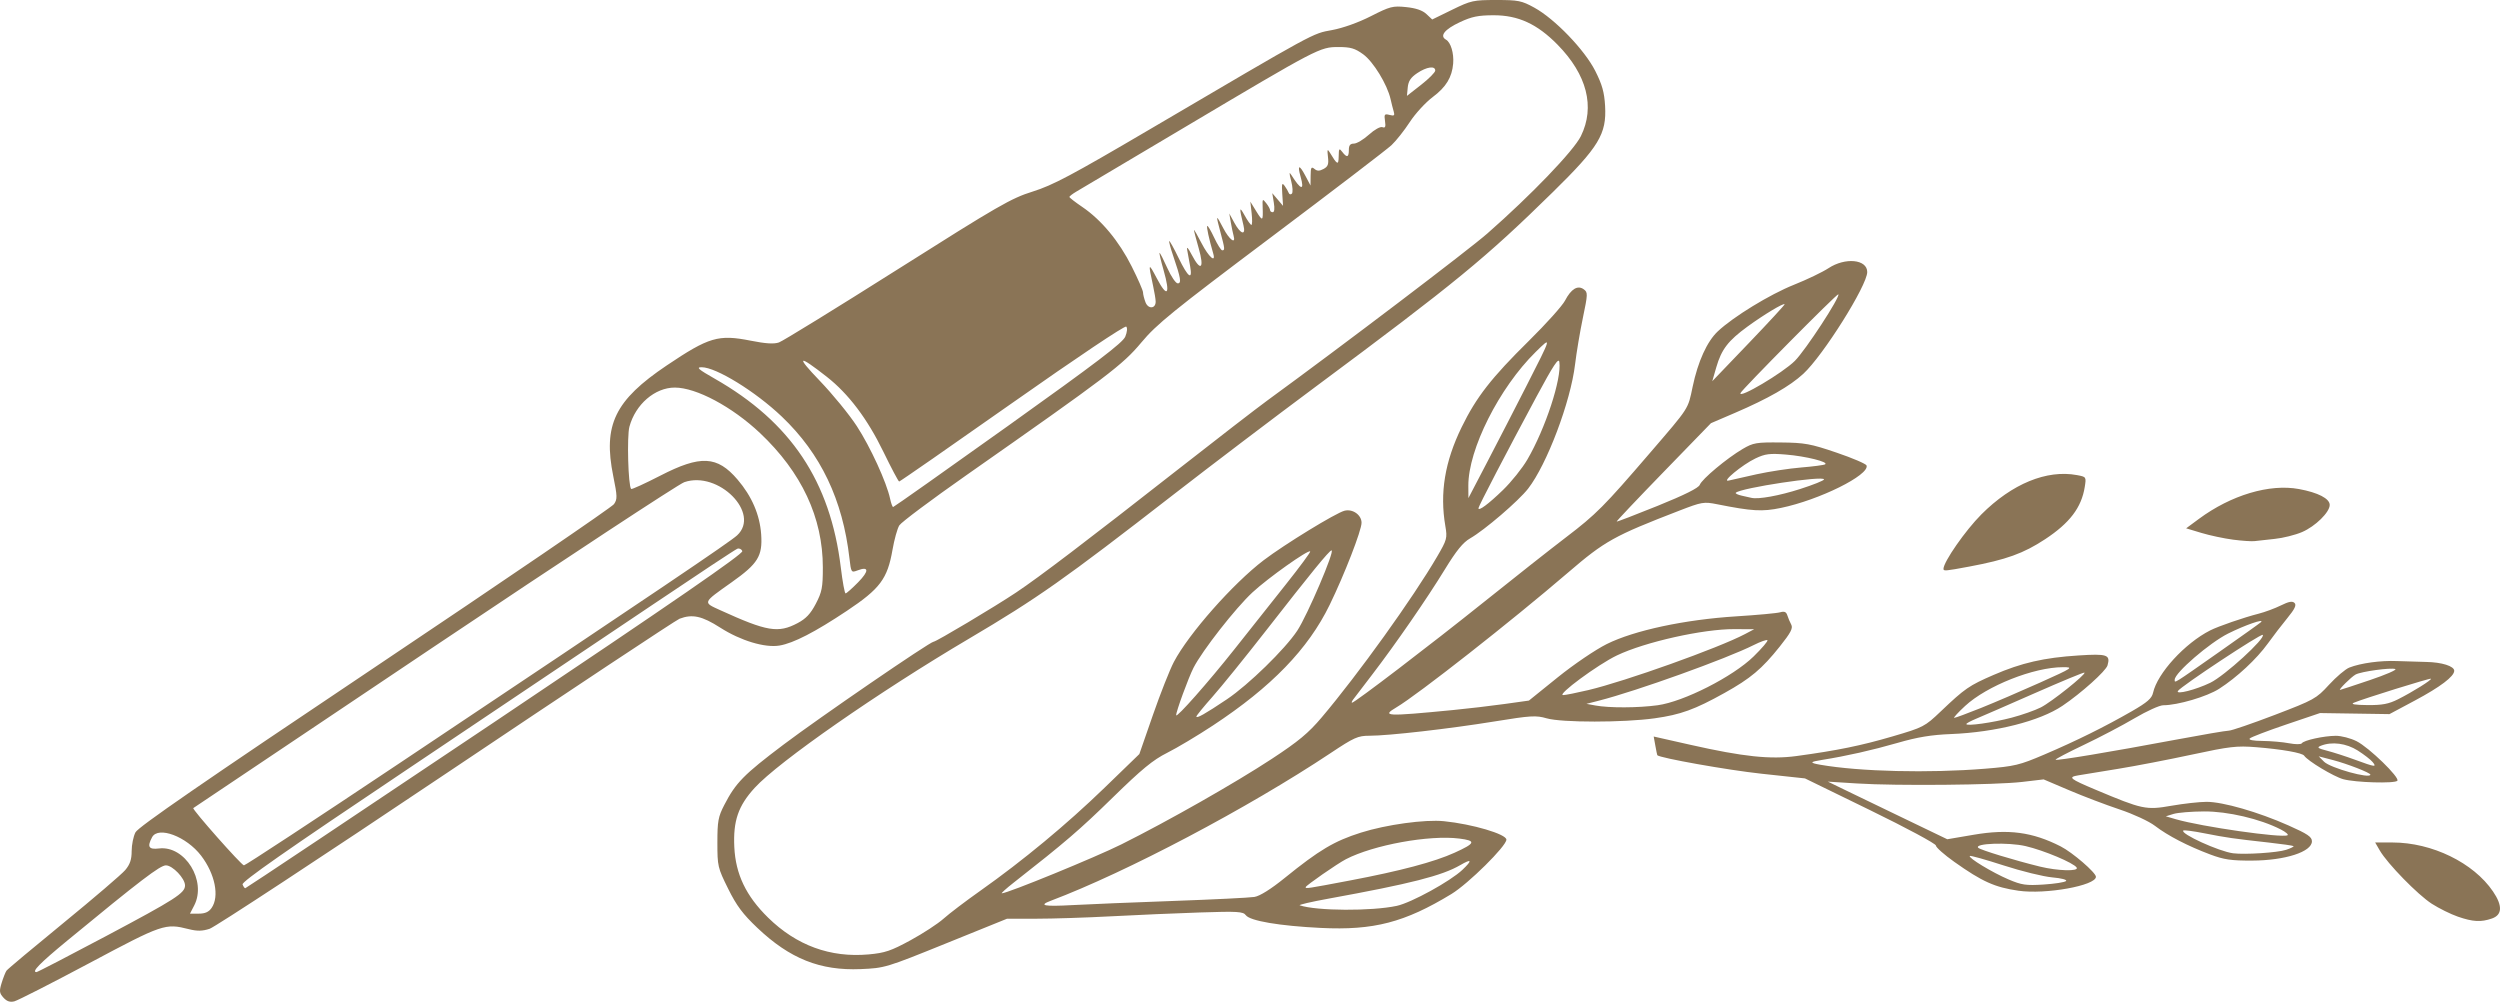 <svg width="287" height="115" viewBox="0 0 287 115" fill="none" xmlns="http://www.w3.org/2000/svg">
<path d="M0.397 114.531C-0.075 114.008 -0.102 113.787 0.19 112.836C0.375 112.235 0.626 111.603 0.747 111.432C0.867 111.26 3.819 108.788 7.306 105.937C10.792 103.086 13.976 100.361 14.38 99.88C14.925 99.232 15.115 98.671 15.115 97.702C15.115 96.984 15.311 96.017 15.552 95.552C15.87 94.936 23.321 89.797 43.013 76.611C57.876 66.657 70.237 58.228 70.482 57.879C70.882 57.307 70.874 56.987 70.402 54.658C69.21 48.789 70.578 45.961 76.548 41.948C81.391 38.693 82.471 38.374 86.168 39.108C87.911 39.454 88.85 39.513 89.425 39.312C89.869 39.157 95.99 35.389 103.027 30.938C114.655 23.582 116.071 22.767 118.562 21.988C120.853 21.271 123.039 20.111 131.877 14.918C151.284 3.514 150.624 3.874 152.917 3.452C154.165 3.223 155.946 2.586 157.379 1.857C159.586 0.734 159.889 0.656 161.426 0.815C162.549 0.931 163.302 1.189 163.753 1.612L164.418 2.237L166.707 1.119C168.872 0.061 169.147 0 171.767 0C174.297 0 174.678 0.076 176.136 0.875C178.49 2.166 181.913 5.72 183.137 8.145C183.929 9.712 184.176 10.595 184.265 12.165C184.447 15.394 183.56 16.858 178.273 22.048C170.55 29.628 167.111 32.45 151.055 44.38C146.322 47.896 138.971 53.474 134.719 56.775C122.179 66.511 119.132 68.658 111.236 73.322C100.87 79.444 89.381 87.442 86.636 90.446C84.747 92.512 84.155 94.236 84.299 97.248C84.449 100.362 85.645 102.86 88.175 105.341C91.434 108.538 95.323 109.961 99.716 109.567C101.588 109.398 102.289 109.162 104.529 107.941C105.972 107.155 107.677 106.041 108.319 105.465C108.96 104.889 110.864 103.444 112.549 102.254C117.45 98.79 122.449 94.646 126.775 90.46L130.797 86.566L132.353 82.087C133.209 79.623 134.293 76.878 134.762 75.987C136.469 72.744 141.553 66.988 145.075 64.31C147.48 62.482 153.366 58.879 154.353 58.631C155.29 58.396 156.306 59.115 156.306 60.014C156.306 60.896 154.342 65.954 152.646 69.438C150.178 74.508 145.974 78.852 139.241 83.288C137.476 84.451 135.113 85.862 133.99 86.424C132.369 87.235 131.077 88.298 127.718 91.581C123.948 95.267 122.294 96.687 116.376 101.323C115.513 101.999 114.899 102.553 115.012 102.553C115.661 102.553 125.781 98.409 128.739 96.932C134.126 94.242 141.751 89.908 145.992 87.126C149.061 85.111 150.206 84.161 151.729 82.361C155.923 77.406 162.211 68.646 164.984 63.895C166.115 61.956 166.163 61.778 165.926 60.394C165.273 56.583 165.862 53.01 167.798 49.039C169.478 45.594 171.206 43.377 175.548 39.096C177.501 37.17 179.353 35.106 179.664 34.51C180.368 33.16 181.122 32.705 181.817 33.214C182.293 33.562 182.287 33.744 181.715 36.485C181.382 38.081 180.978 40.482 180.819 41.82C180.306 46.123 177.589 53.315 175.425 56.099C174.322 57.517 170.421 60.862 168.768 61.806C167.956 62.269 167.192 63.208 165.879 65.354C163.809 68.734 160.237 73.906 157.514 77.462C156.47 78.826 155.492 80.106 155.342 80.306C155.191 80.507 155.134 80.671 155.215 80.671C155.517 80.671 164.233 74.017 170.302 69.153C173.755 66.385 178.025 63.02 179.79 61.673C183.248 59.035 184.125 58.154 189.439 51.97C193.985 46.681 193.762 47.027 194.317 44.39C194.924 41.497 195.969 39.2 197.205 38.038C198.99 36.36 203.179 33.797 205.934 32.697C207.439 32.097 209.227 31.238 209.908 30.79C211.836 29.518 214.358 29.768 214.358 31.23C214.358 32.761 209.296 40.819 207.017 42.916C205.472 44.337 202.971 45.767 199.189 47.391L196.418 48.581L190.97 54.193C187.973 57.28 185.554 59.837 185.592 59.876C185.631 59.914 187.749 59.102 190.299 58.07C193.391 56.819 195.001 56.016 195.133 55.658C195.374 55.006 198.24 52.61 200.056 51.542C201.273 50.827 201.619 50.768 204.44 50.796C207.189 50.824 207.845 50.943 210.84 51.963C212.675 52.588 214.225 53.252 214.283 53.438C214.628 54.535 208.848 57.4 204.452 58.309C202.297 58.756 201.16 58.69 197.133 57.889C195.594 57.583 195.382 57.619 192.778 58.625C185.275 61.523 184.251 62.093 179.994 65.747C173.537 71.29 162.749 79.761 160.318 81.198C158.558 82.238 159.081 82.263 166.808 81.513C168.493 81.35 171.142 81.039 172.695 80.822L175.519 80.427L178.821 77.763C180.665 76.276 183.154 74.587 184.457 73.937C187.604 72.37 193.42 71.126 199.335 70.756C201.742 70.605 204.004 70.396 204.363 70.291C204.848 70.15 205.06 70.241 205.187 70.645C205.281 70.944 205.483 71.421 205.635 71.706C205.855 72.116 205.582 72.637 204.319 74.221C202.258 76.803 200.973 77.883 197.962 79.559C194.552 81.458 192.936 82.044 189.952 82.462C186.388 82.961 179.272 82.963 177.558 82.464C176.338 82.109 175.738 82.145 171.578 82.821C166.372 83.667 159.401 84.463 157.205 84.463C155.888 84.463 155.453 84.658 152.744 86.461C143.288 92.754 129.295 100.139 120.644 103.402C119.174 103.956 119.812 104.086 123.123 103.905C124.928 103.806 130.147 103.592 134.719 103.428C139.292 103.264 143.474 103.058 144.013 102.968C144.633 102.865 145.903 102.07 147.468 100.803C151.465 97.57 153.164 96.558 156.233 95.586C159.136 94.666 163.59 94.053 165.77 94.274C169.032 94.604 172.934 95.758 172.934 96.392C172.933 97.133 168.562 101.455 166.622 102.634C161.242 105.903 157.697 106.823 151.639 106.527C146.881 106.294 143.5 105.72 143.02 105.064C142.714 104.645 142.083 104.608 137.748 104.751C135.039 104.84 130.47 105.038 127.594 105.191C124.717 105.344 120.845 105.469 118.988 105.468L115.612 105.467L108.61 108.301C101.713 111.094 101.568 111.137 98.805 111.253C94.151 111.447 90.683 110.063 86.944 106.519C85.27 104.932 84.558 103.978 83.588 102.019C82.398 99.619 82.356 99.436 82.356 96.739C82.356 94.273 82.448 93.766 83.147 92.412C84.462 89.862 85.38 88.927 89.941 85.488C94.054 82.386 106.769 73.668 107.18 73.668C107.471 73.668 114.187 69.663 116.633 68.031C119.306 66.247 124.741 62.115 135.303 53.84C139.715 50.383 144.309 46.836 145.513 45.958C154.085 39.706 168.569 28.713 170.739 26.811C175.751 22.419 180.655 17.316 181.487 15.624C183.136 12.274 182.189 8.569 178.803 5.125C176.467 2.75 174.294 1.75 171.476 1.752C169.713 1.753 168.961 1.907 167.607 2.54C165.837 3.367 165.234 4.125 166.001 4.554C166.547 4.86 166.921 6.105 166.824 7.294C166.694 8.869 166.008 9.998 164.487 11.133C163.665 11.748 162.475 13.042 161.845 14.01C161.214 14.978 160.268 16.174 159.742 16.667C159.216 17.161 152.99 21.92 145.905 27.244C134.595 35.743 132.78 37.216 131.022 39.322C128.877 41.891 127.248 43.127 110.943 54.55C106.931 57.361 103.464 59.955 103.24 60.314C103.015 60.674 102.663 61.94 102.457 63.127C101.88 66.45 101.032 67.584 97.232 70.118C93.558 72.567 91.094 73.837 89.493 74.108C87.813 74.392 85.024 73.551 82.688 72.056C80.589 70.713 79.484 70.471 78.013 71.03C77.61 71.184 65.557 79.174 51.229 88.786C36.902 98.399 24.677 106.427 24.064 106.626C23.221 106.9 22.639 106.909 21.674 106.666C18.958 105.982 18.696 106.072 10.27 110.561C5.92 112.878 2.042 114.854 1.651 114.952C1.146 115.079 0.784 114.957 0.397 114.531ZM12.163 107.47C20.15 103.225 21.241 102.526 21.241 101.649C21.241 100.841 19.815 99.343 19.046 99.343C18.378 99.343 16.094 101.086 7.698 108.003C4.57 110.579 3.576 111.597 4.189 111.597C4.303 111.597 7.892 109.74 12.163 107.47ZM24.287 104.238C25.209 102.922 24.694 100.338 23.09 98.234C21.407 96.028 18.16 94.805 17.459 96.115C16.869 97.217 17.072 97.548 18.251 97.404C21.233 97.04 23.755 101.123 22.294 103.949L21.809 104.887H22.821C23.536 104.887 23.966 104.697 24.287 104.238ZM160.35 103.993C162.014 103.636 166.515 101.162 167.898 99.845C169.052 98.746 168.958 98.546 167.647 99.31C165.551 100.531 161.956 101.447 152.525 103.163C150.525 103.526 149.035 103.873 149.213 103.932C151.157 104.58 157.452 104.614 160.35 103.993ZM56.839 82.833C77.564 68.937 85.335 63.579 85.216 63.268C85.126 63.033 84.865 62.912 84.637 62.999C84.409 63.087 80.061 65.961 74.975 69.386C69.889 72.811 57.167 81.349 46.705 88.359C32.812 97.667 27.726 101.221 27.847 101.537C27.938 101.775 28.077 101.969 28.155 101.969C28.233 101.969 41.141 93.358 56.839 82.833ZM154.974 101.08C160.775 99.98 164.647 98.952 166.981 97.894C169.398 96.798 169.493 96.512 167.523 96.266C164.069 95.834 157.679 96.999 154.51 98.638C153.535 99.142 149.889 101.673 149.889 101.846C149.889 102.04 150.017 102.02 154.974 101.08ZM45.85 87.624C75.864 67.574 83.787 62.227 84.617 61.462C87.36 58.932 82.469 54.005 78.553 55.355C77.915 55.574 64.989 64.07 49.828 74.233C34.667 84.396 22.229 92.737 22.19 92.769C22.026 92.898 27.726 99.343 28.004 99.343C28.171 99.343 36.202 94.07 45.85 87.624ZM140.845 80.282C143.317 78.626 147.525 74.522 148.923 72.405C150.094 70.631 153.29 63.142 152.857 63.185C152.591 63.212 150.535 65.73 145.368 72.356C142.99 75.405 140.213 78.838 139.195 79.985C138.177 81.132 137.345 82.154 137.345 82.257C137.345 82.522 138.341 81.96 140.845 80.282ZM141.685 74.57C143.389 72.418 146.077 69.029 147.657 67.038C149.238 65.048 150.478 63.366 150.413 63.301C150.186 63.074 145.579 66.344 143.787 68.003C141.838 69.808 138.02 74.691 137.011 76.668C136.43 77.808 134.995 81.735 135.024 82.108C135.051 82.464 138.728 78.304 141.685 74.57ZM190.292 80.963C193.295 80.552 198.943 77.681 201.314 75.362C202.275 74.421 202.991 73.581 202.904 73.495C202.818 73.408 202.111 73.658 201.333 74.049C198.21 75.62 187.896 79.327 183.582 80.429L182.123 80.802L183.145 80.99C184.737 81.283 188.048 81.271 190.292 80.963ZM182.331 79.224C186.585 78.218 197.315 74.383 200.323 72.793L201.377 72.236L199.104 72.224C195.52 72.205 188.857 73.695 185.624 75.241C183.433 76.288 178.678 79.797 179.448 79.797C179.704 79.797 181.001 79.538 182.331 79.224ZM91.568 71.532C92.526 71.025 93.053 70.465 93.656 69.311C94.362 67.958 94.462 67.442 94.462 65.144C94.462 59.425 92.032 54.228 87.249 49.714C84.044 46.691 79.926 44.493 77.466 44.493C75.185 44.493 72.955 46.417 72.257 48.986C71.958 50.086 72.117 55.794 72.456 56.133C72.526 56.203 74.03 55.517 75.798 54.608C80.429 52.225 82.332 52.321 84.67 55.053C86.31 56.969 87.229 59.102 87.383 61.353C87.553 63.837 87.018 64.705 83.991 66.848C80.619 69.236 80.664 69.128 82.675 70.045C88.066 72.502 89.333 72.714 91.568 71.532ZM98.513 66.847C99.794 65.54 99.766 64.98 98.444 65.483C97.723 65.757 97.706 65.731 97.518 64.099C96.746 57.371 94.226 52.09 89.755 47.829C86.724 44.941 82.208 42.159 80.549 42.159C79.892 42.159 80.164 42.398 82.034 43.464C90.786 48.452 95.326 55.249 96.527 65.165C96.725 66.793 96.97 68.125 97.072 68.125C97.174 68.125 97.823 67.55 98.513 66.847ZM172.541 56.253C173.503 55.321 174.761 53.752 175.336 52.765C177.417 49.196 179.291 43.483 179.013 41.556C178.934 41.011 178.328 41.927 176.4 45.514C172.975 51.881 169.725 58.128 169.725 58.341C169.725 58.72 170.869 57.872 172.541 56.253ZM115.744 48.876C125.888 41.632 128.892 39.346 129.181 38.648C129.399 38.121 129.445 37.644 129.292 37.494C129.141 37.346 123.634 41.036 116.204 46.263C109.15 51.227 103.308 55.284 103.223 55.279C103.138 55.275 102.321 53.731 101.407 51.85C99.574 48.077 97.409 45.211 94.91 43.251C91.607 40.66 91.322 40.815 94.091 43.696C95.572 45.236 97.496 47.589 98.366 48.925C99.919 51.308 101.788 55.386 102.184 57.257C102.295 57.779 102.451 58.206 102.532 58.206C102.613 58.206 108.558 54.007 115.744 48.876ZM206.654 56.14C208.164 55.656 209.399 55.16 209.399 55.037C209.399 54.567 199.824 56.014 199.271 56.568C199.188 56.651 199.497 56.802 199.957 56.904C200.417 57.006 200.912 57.117 201.057 57.152C201.864 57.343 204.241 56.913 206.654 56.14ZM175.215 44.347C178.175 38.537 178.168 38.563 176.292 40.408C172.108 44.523 168.547 51.602 168.565 55.768L168.573 57.184L170.78 52.954C171.994 50.627 173.989 46.754 175.215 44.347ZM201.669 54.444C203.113 54.129 205.41 53.779 206.774 53.667C208.137 53.555 209.374 53.393 209.521 53.307C209.982 53.038 207.313 52.372 205.023 52.184C203.155 52.031 202.644 52.096 201.523 52.629C200.018 53.344 197.53 55.406 198.46 55.167C198.781 55.084 200.225 54.759 201.669 54.444ZM206.05 41.429C207.272 40.212 211.3 34.043 211.041 33.784C210.92 33.663 199.935 44.754 199.808 45.126C199.567 45.83 204.661 42.814 206.05 41.429ZM204.879 34.923C204.74 34.77 202.477 36.132 200.617 37.488C198.388 39.113 197.624 40.109 197.032 42.159L196.568 43.764L200.763 39.387C203.07 36.98 204.922 34.971 204.879 34.923ZM132.67 34.615C132.666 34.351 132.534 33.545 132.376 32.822C131.793 30.156 131.826 30.089 132.8 31.947C134.017 34.269 134.384 33.821 133.575 30.999C133.264 29.916 133.059 29.03 133.119 29.03C133.179 29.03 133.581 29.817 134.013 30.78C134.446 31.743 134.98 32.531 135.202 32.531C135.657 32.531 135.559 31.945 134.673 29.346C134.377 28.478 134.176 27.725 134.227 27.674C134.278 27.623 134.763 28.498 135.305 29.618C136.393 31.867 136.934 32.253 136.628 30.561C136.519 29.96 136.369 29.139 136.296 28.738C136.204 28.239 136.367 28.4 136.811 29.248C137.85 31.233 138.28 30.843 137.616 28.52C137.306 27.437 137.06 26.486 137.067 26.405C137.075 26.324 137.471 27.013 137.947 27.936C138.755 29.501 139.612 30.252 139.278 29.103C138.79 27.419 138.489 26.038 138.589 25.938C138.652 25.874 139.012 26.478 139.387 27.28C139.763 28.082 140.179 28.738 140.312 28.738C140.635 28.738 140.619 28.568 140.116 26.696C139.551 24.588 139.575 24.548 140.427 26.185C141.124 27.525 141.91 28.103 141.616 27.06C141.537 26.779 141.393 26.09 141.297 25.529L141.121 24.508L141.719 25.602C142.429 26.898 143.042 27.071 142.755 25.893C142.243 23.796 142.263 23.608 142.881 24.726C143.213 25.328 143.564 25.82 143.662 25.82C143.759 25.82 143.77 25.219 143.689 24.484L143.538 23.147L144.225 24.265C144.951 25.446 145.012 25.405 144.952 23.778C144.917 22.812 144.94 22.787 145.36 23.323C145.605 23.635 145.806 23.996 145.806 24.126C145.806 24.256 145.943 24.362 146.111 24.362C146.3 24.362 146.347 23.949 146.235 23.268L146.055 22.174L146.675 22.903L147.294 23.632L147.203 22.237C147.128 21.079 147.172 20.925 147.47 21.33C147.666 21.599 147.879 21.964 147.943 22.142C148.007 22.32 148.169 22.363 148.303 22.237C148.438 22.112 148.403 21.456 148.227 20.779C147.984 19.843 147.988 19.676 148.243 20.084C149.348 21.853 149.781 21.931 149.307 20.277C148.912 18.899 149.158 18.853 149.856 20.177L150.448 21.299L150.46 20.169C150.471 19.221 150.54 19.095 150.892 19.387C151.211 19.652 151.461 19.654 151.941 19.398C152.452 19.125 152.549 18.861 152.45 18.01C152.351 17.166 152.389 17.061 152.64 17.477C153.53 18.954 153.662 19.013 153.681 17.945C153.697 17.033 153.741 16.978 154.088 17.434C154.622 18.139 154.848 18.074 154.848 17.216C154.848 16.681 155.004 16.486 155.431 16.486C155.751 16.486 156.524 16.025 157.148 15.462C157.795 14.877 158.463 14.506 158.704 14.599C159.03 14.724 159.097 14.56 158.999 13.893C158.885 13.116 158.94 13.042 159.519 13.193C160.051 13.333 160.136 13.264 160 12.809C159.909 12.505 159.747 11.862 159.638 11.381C159.26 9.698 157.656 7.075 156.49 6.23C155.544 5.545 155.049 5.4 153.651 5.4C151.53 5.4 151.341 5.498 136.032 14.594C129.615 18.407 124.003 21.739 123.563 21.997C123.123 22.256 122.765 22.533 122.769 22.613C122.772 22.694 123.438 23.21 124.249 23.76C126.436 25.245 128.467 27.689 129.923 30.594C130.636 32.014 131.219 33.351 131.219 33.565C131.219 33.779 131.346 34.288 131.501 34.697C131.812 35.515 132.683 35.454 132.67 34.615ZM164.766 8.1C164.766 7.525 163.784 7.666 162.694 8.397C161.955 8.894 161.679 9.31 161.609 10.035L161.516 11.008L163.141 9.738C164.035 9.04 164.766 8.303 164.766 8.1ZM282.158 105.23C281.341 104.948 279.996 104.282 279.168 103.751C277.561 102.719 274.067 99.139 273.196 97.63L272.669 96.717H274.656C279.186 96.717 283.954 99.039 286.194 102.335C287.307 103.972 287.267 105.027 286.078 105.442C284.818 105.881 283.897 105.831 282.158 105.23ZM231.716 102.255C228.999 101.862 227.554 101.212 224.355 98.943C223.194 98.12 222.242 97.276 222.24 97.067C222.237 96.858 218.854 95.039 214.723 93.025L207.211 89.361L202.193 88.82C198.341 88.405 190.5 87.01 190.257 86.696C190.238 86.673 190.138 86.18 190.034 85.602L189.844 84.553L194.097 85.512C200.13 86.872 203.243 87.201 206.241 86.793C210.929 86.155 213.661 85.597 217.268 84.538C220.813 83.498 220.957 83.423 222.811 81.659C225.571 79.032 226.053 78.7 228.873 77.478C232.066 76.094 234.65 75.501 238.602 75.247C241.915 75.033 242.292 75.161 241.944 76.384C241.76 77.031 238.929 79.572 236.772 81.025C234.165 82.781 229.105 84.065 223.985 84.269C221.716 84.359 220.129 84.621 217.859 85.278C214.953 86.119 211.956 86.795 209.161 87.239C207.749 87.463 207.711 87.573 208.971 87.793C213.487 88.582 221.427 88.773 227.887 88.248C231.291 87.972 231.829 87.843 234.697 86.618C238.37 85.049 241.653 83.423 244.75 81.641C246.508 80.629 247.029 80.174 247.171 79.531C247.662 77.296 250.826 73.841 253.728 72.37C254.672 71.892 257.579 70.889 259.283 70.454C260.005 70.27 261.156 69.844 261.84 69.506C262.763 69.051 263.169 68.978 263.413 69.221C263.657 69.465 263.444 69.912 262.591 70.953C261.957 71.724 260.948 73.039 260.347 73.874C259.062 75.658 256.806 77.757 254.761 79.072C253.361 79.972 249.997 80.963 248.34 80.963C247.92 80.963 246.441 81.633 245.053 82.453C243.665 83.273 241.031 84.656 239.199 85.527C237.367 86.397 235.919 87.159 235.98 87.219C236.115 87.35 242.287 86.321 249.788 84.916C252.829 84.346 255.563 83.88 255.865 83.88C256.166 83.88 258.535 83.069 261.13 82.077C265.667 80.342 265.904 80.211 267.366 78.616C268.202 77.705 269.252 76.814 269.7 76.638C271.007 76.124 273.298 75.811 275.183 75.89C276.145 75.93 277.654 75.976 278.536 75.992C280.32 76.023 281.745 76.474 281.745 77.005C281.745 77.654 280.148 78.862 277.224 80.424L274.307 81.981L270.322 81.92L266.337 81.859L262.445 83.177C260.305 83.902 258.429 84.619 258.277 84.771C258.102 84.945 258.643 85.052 259.735 85.06C260.69 85.068 262.061 85.187 262.783 85.326C263.508 85.465 264.163 85.467 264.248 85.329C264.459 84.987 266.767 84.48 268.149 84.471C268.773 84.467 269.844 84.744 270.529 85.086C271.956 85.799 275.555 89.294 275.213 89.635C274.879 89.968 270.419 89.838 269.01 89.454C267.915 89.156 264.92 87.356 264.519 86.754C264.3 86.427 261.988 86.018 258.991 85.777C256.792 85.6 255.961 85.696 251.648 86.625C248.973 87.202 245.167 87.936 243.189 88.257C241.21 88.579 239.148 88.916 238.606 89.007C237.357 89.217 237.573 89.397 240.613 90.676C245.954 92.923 246.365 93.01 249.267 92.502C250.684 92.254 252.506 92.051 253.315 92.051C255.189 92.049 259.247 93.218 262.711 94.757C264.904 95.731 265.409 96.072 265.409 96.581C265.409 97.787 262.343 98.779 258.558 98.796C256.144 98.808 255.305 98.685 253.73 98.092C251.144 97.119 248.887 95.95 247.401 94.816C246.701 94.281 244.927 93.458 243.316 92.92C241.749 92.397 239.15 91.408 237.539 90.722L234.611 89.475L232.143 89.765C229.109 90.122 217.745 90.229 213.192 89.942L209.837 89.731L211.733 90.651C212.776 91.157 215.861 92.646 218.588 93.959L223.548 96.346L226.575 95.83C230.575 95.147 233.324 95.516 236.569 97.168C237.921 97.857 240.613 100.178 240.613 100.655C240.613 101.665 234.827 102.705 231.716 102.255ZM237.183 101.14C237.329 100.994 236.65 100.816 235.598 100.724C234.586 100.635 232.071 100.017 230.01 99.349C227.948 98.682 226.204 98.194 226.133 98.265C225.925 98.472 228.715 100.163 230.578 100.958C232.082 101.6 232.591 101.674 234.613 101.544C235.886 101.463 237.042 101.281 237.183 101.14ZM238.403 99.599C238.073 99.066 234.628 97.617 232.535 97.132C230.55 96.671 226.59 96.813 227.103 97.327C227.353 97.577 231.312 98.782 234.195 99.487C236.247 99.987 238.683 100.052 238.403 99.599ZM262.437 97.562C262.97 97.387 263.358 97.195 263.299 97.135C263.24 97.076 261.951 96.891 260.435 96.723C256.372 96.273 255.574 96.158 253.06 95.662C251.803 95.413 250.714 95.271 250.64 95.345C250.274 95.711 254.743 97.75 256.366 97.957C257.711 98.129 261.459 97.886 262.437 97.562ZM261.832 95.221C259.474 94.011 255.738 93.134 253.011 93.152C251.567 93.159 249.992 93.291 249.51 93.441L248.635 93.714L249.802 94.052C252.754 94.908 261.943 96.225 262.608 95.887C262.753 95.813 262.403 95.514 261.832 95.221ZM272.119 88.927C272.119 88.718 269.458 87.682 267.831 87.257L266.184 86.827L266.802 87.445C267.521 88.165 272.119 89.446 272.119 88.927ZM272.373 87.477C272.153 87.209 271.389 86.618 270.676 86.164C269.353 85.322 267.693 85.107 266.43 85.614C265.945 85.809 266.068 85.905 267.159 86.186C267.881 86.372 269.325 86.838 270.368 87.222C272.679 88.072 272.883 88.098 272.373 87.477ZM230.935 82.39C232.11 82.081 233.619 81.55 234.289 81.21C235.512 80.59 239.495 77.413 239.297 77.215C239.239 77.157 236.656 78.227 233.557 79.592C230.459 80.957 227.431 82.276 226.829 82.524C226.228 82.772 225.735 83.041 225.735 83.122C225.735 83.388 228.758 82.963 230.935 82.39ZM227.407 81.278C228.974 80.649 232.029 79.337 234.195 78.363C237.994 76.654 238.087 76.592 236.821 76.593C233.477 76.597 228.092 78.734 225.589 81.049C224.787 81.791 224.227 82.403 224.344 82.41C224.461 82.418 225.839 81.907 227.407 81.278ZM275.293 80.278C276.962 79.439 279.211 78.034 279.074 77.916C278.971 77.826 271.268 80.226 270.222 80.673C269.824 80.844 270.321 80.929 271.784 80.943C273.481 80.958 274.215 80.819 275.293 80.278ZM253.74 78.383C255.386 77.587 260.133 73.254 259.763 72.885C259.575 72.696 250.352 78.795 250.024 79.325C249.742 79.78 252.071 79.189 253.74 78.383ZM272.067 78.074C273.884 77.46 275.197 76.891 274.984 76.809C274.485 76.618 271.07 77.086 270.426 77.433C269.939 77.695 268.398 79.222 268.64 79.201C268.708 79.198 270.25 78.688 272.067 78.074ZM254.885 74.76C257.384 73.007 259.494 71.5 259.575 71.412C259.964 70.985 257.731 71.763 255.793 72.729C253.652 73.796 249.656 77.244 249.656 78.024C249.656 78.45 249.38 78.622 254.885 74.76ZM223.11 65.309C223.11 64.508 225.626 60.891 227.461 59.054C230.98 55.532 234.974 53.892 238.446 54.543C239.508 54.742 239.513 54.751 239.327 55.918C238.95 58.27 237.602 60.044 234.778 61.903C232.294 63.538 230.322 64.249 226.068 65.044C223.319 65.557 223.11 65.576 223.11 65.309ZM256.366 61.955C255.323 61.819 253.682 61.47 252.719 61.179L250.969 60.651L252.428 59.573C256.133 56.833 260.539 55.518 263.922 56.142C266.114 56.546 267.451 57.237 267.451 57.967C267.451 58.806 265.802 60.424 264.278 61.08C263.494 61.417 262.082 61.77 261.14 61.864C260.199 61.959 259.166 62.072 258.845 62.118C258.524 62.164 257.409 62.091 256.366 61.955Z" fill="#8A7456"/>
</svg>
